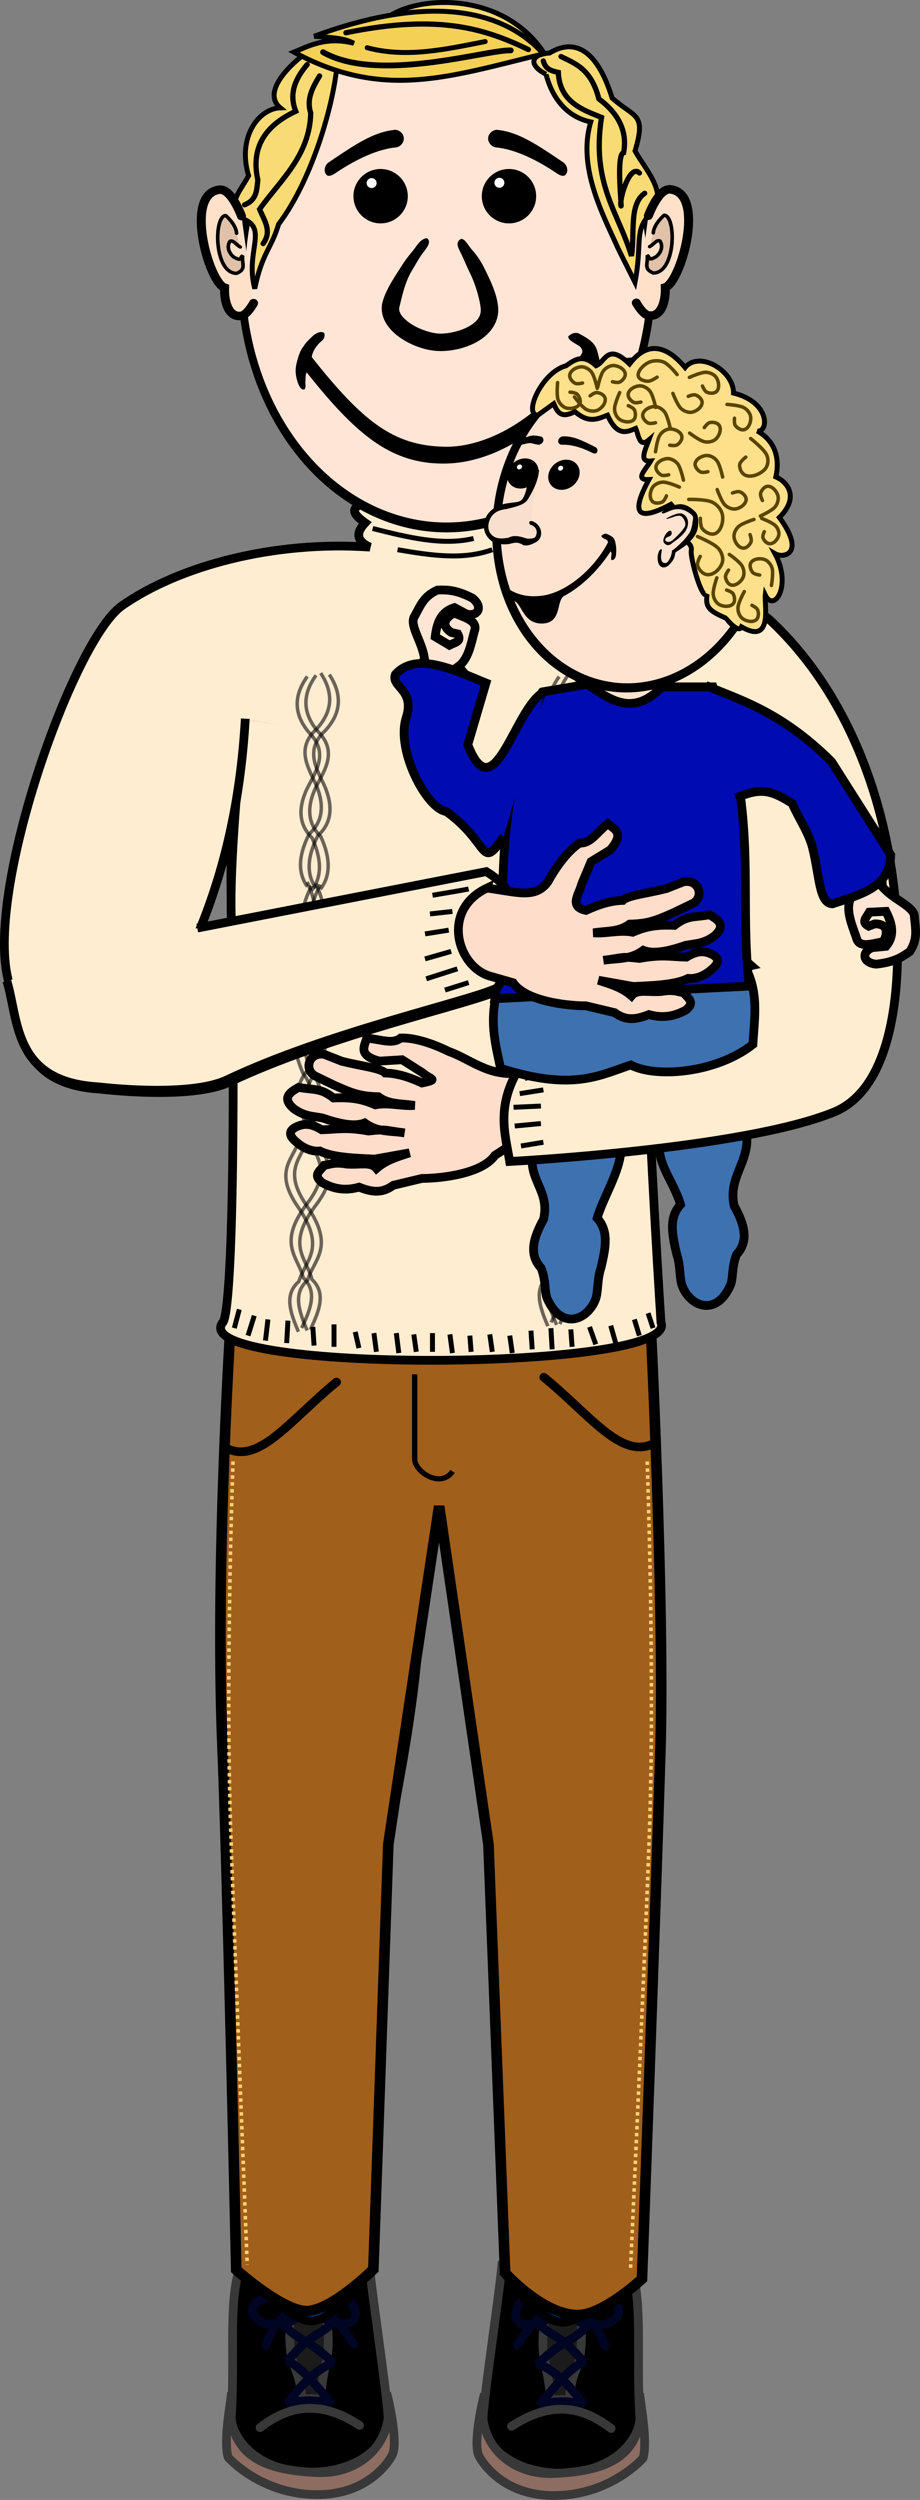 <?xml version="1.0" encoding="UTF-8" standalone="no"?>
<!-- Created with Inkscape (http://www.inkscape.org/) -->
<svg
    xmlns:inkscape="http://www.inkscape.org/namespaces/inkscape"
    xmlns:rdf="http://www.w3.org/1999/02/22-rdf-syntax-ns#"
    xmlns="http://www.w3.org/2000/svg"
    xmlns:cc="http://creativecommons.org/ns#"
    xmlns:dc="http://purl.org/dc/elements/1.1/"
    xmlns:sodipodi="http://sodipodi.sourceforge.net/DTD/sodipodi-0.dtd"
    id="svg2"
    sodipodi:docname="_svgclean2.svg"
    viewBox="0 0 186.42 506.08"
    version="1.1"
    inkscape:version="0.48.3.1 r9886"
  >
  <rect x="0" y="0" width="186.42" height="506.08" fill="#808080" stroke="none"/>
  <title
      id="title6374"
    >father with child</title
  >
  <sodipodi:namedview
      id="base"
      fit-margin-left="2"
      inkscape:zoom="0.7"
      borderopacity="1.0"
      inkscape:current-layer="layer1"
      inkscape:cx="188.50891"
      inkscape:cy="-167.12514"
      inkscape:window-maximized="0"
      showgrid="false"
      fit-margin-right="2"
      units="mm"
      inkscape:document-units="mm"
      bordercolor="#666666"
      inkscape:window-x="857"
      inkscape:window-y="159"
      fit-margin-bottom="2"
      inkscape:window-width="1024"
      inkscape:pageopacity="0.0"
      inkscape:pageshadow="2"
      pagecolor="#ffffff"
      inkscape:window-height="768"
      fit-margin-top="2"
  />
  <g
      id="layer1"
      inkscape:label="Ebene 1"
      inkscape:groupmode="layer"
      transform="translate(-96.719 -405.45)"
    >
    <g
        id="g3153"
        transform="matrix(.84 0 0 .84 12.446 343.57)"
      >
      <g
          id="g3146"
      />
    </g
    >
    <g
        id="g6211"
      >
      <path
          id="path3100-7"
          d="m198.4 499.76v16.206c21.161 1.527 33.933 7.377 48.895 14.105 20.41 9.178 46.762 90.724 14.172 99.841-29.243 7.311-42.619 2.699-63.262 8.076-4.735-4.991-2.089-10.247-0.921-16.02 26.554 1.232 30.771-21.986 57.613-17.907 0 0-22.889-24.797-28.3-52.681 4.695 47.03-3.271 76.962-0.408 114.99 3.173 42.143 4.998 81.161 0.638 120.91 0.295 30.157-8.263 54.686-6.788 78.944-3.783 7.586-11.53 13.343-18.666 0 0.624-20.782-3.899-50.989-3.394-78.944-3.99-22.039-9.052-43.007-8.484-69.606 0 0-1.885-1.054-3.683-1.026-1.797 0.028-3.683 1.082-3.683 1.082 0.567 26.599-4.494 47.567-8.484 69.606 0.505 27.955-4.018 58.162-3.394 78.944-7.136 13.343-14.883 7.586-18.666 0 1.476-24.257-7.083-48.786-6.787-78.944-4.361-39.751-2.536-78.769 0.638-120.91 2.863-38.03-5.103-67.963-0.408-114.99-5.412 27.884-5.518 44.56-19.13 49.062 27.273-11.589 47.442-10.751 68.523-16.039 6.822-1.112 17.578 12.286 4.424 14.02-31.884 4.204-48.11 32.793-77.191 24.821-37.052 2.603-17.734-83.995 2.676-93.173 14.962-6.729 27.734-12.579 48.895-14.105v-16.206c8.392-0.018 16.783-0.037 25.175-0.055z"
          sodipodi:nodetypes="ccccccccsccccczcccccscccsccccc"
          style="stroke:#000000;stroke-width:1.772;fill:#ffddcb"
          inkscape:connector-curvature="0"
      />
      <g
          id="g5174"
          style="stroke-linejoin:bevel;stroke:#383838;stroke-width:1.772"
          transform="translate(-3.851 -41.248)"
        >
        <path
            id="path3167"
            sodipodi:nodetypes="czcccc"
            style="stroke-linejoin:bevel;stroke:#383838;stroke-width:1.772;fill:#000000"
            inkscape:connector-curvature="0"
            d="m151.99 901.01s2.948 14.482 10.988 14.538c8.041 0.057 12.417-11.512 12.417-11.512-0.51 0.199 4.036 29.639 3.848 32.948-1.872 12.914-28.091 14.299-31.875-0.179 1.164-15.228-1.611-29.861 4.621-35.797z"
        />
        <path
            id="path3169"
            sodipodi:nodetypes="cczcczc"
            style="stroke-linejoin:bevel;stroke:#383838;stroke-width:1.772;fill:#8d6d62"
            inkscape:connector-curvature="0"
            d="m147.48 931.06c-0.127 1.85-1.665 9.466-0.705 13.061 0 0 6.42 7.429 17.782 7.582 11.363 0.153 15.401-7.853 15.401-7.853 1.346-2.096-0.385-10.411-1.041-12.712 2.191 8.867-4.437 16.553-14.166 16.1-9.73-0.453-18.914-2.808-17.271-16.178z"
        />
        <path
            id="path3171"
            sodipodi:nodetypes="ccccc"
            style="stroke-linejoin:bevel;stroke:#383838;stroke-width:1.772;fill:#1b1b1b"
            inkscape:connector-curvature="0"
            d="m159.39 914.65c-0.655 13.351 1.56 8.765 2.399 17.93 1.221-0.41 2.441-0.471 3.662 0.126 0.831-9.449 2.464-7.991 1.136-18.056-2.399 1.679-4.798 0.974-7.197 0z"
        />
        <path
            id="path3173"
            sodipodi:nodetypes="ccsssccccccccsscc"
            style="stroke-linejoin:bevel;stroke:#000523;stroke-linecap:round;stroke-width:1.772;fill:none"
            inkscape:connector-curvature="0"
            d="m172.3 921.3c-4.961-7.616-6.06-6.224-9.281-6.882 0 0-4.31-3.066-6.755-2.904-1.761 0.117-4.297 0.967-4.546 2.715-0.178 1.253 1.371 2.431 2.588 2.778 3.083 0.878 9.281-2.525 9.281-2.525l4.672 2.147c-3.217 3.291-3.991 1.784-9.422 7.99 3.011 1.453 5.649 4.84 8.987 8.746-3.096-0.883-6.101-0.864-9.028-0.063 1.867-2.604 5.224-6.7 9.259-8.304-5.227-4.966-5.86-3.684-9.96-7.548l4.925-2.904s7.583 4.352 9.281 1.705c1.305-2.035-1.768-5.641-4.167-5.935-2.103-0.257-4.798 4.167-4.798 4.167-4.227-1.05-7.013 2.11-8.902 7.008"
        />
        <path
            id="path3943"
            sodipodi:nodetypes="cc"
            style="stroke-linejoin:bevel;stroke:#383838;stroke-linecap:round;stroke-width:1.772;fill:none"
            inkscape:connector-curvature="0"
            d="m153.26 938.14c5.506-4.229 11.828-5.938 20.179-0.446"
        />
      </g
      >
      <g
          id="g5174-6"
          style="stroke-linejoin:bevel;stroke:#383838;stroke-width:1.772"
          transform="matrix(-1 0 0 1 373.81 -41.062)"
        >
        <path
            id="path3167-9"
            sodipodi:nodetypes="czcccc"
            style="stroke-linejoin:bevel;stroke:#383838;stroke-width:1.772;fill:#000000"
            inkscape:connector-curvature="0"
            d="m151.99 901.01s2.948 14.482 10.988 14.538c8.041 0.057 12.417-11.512 12.417-11.512-0.51 0.199 4.036 29.639 3.848 32.948-1.872 12.914-28.091 14.299-31.875-0.179 1.164-15.228-1.611-29.861 4.621-35.797z"
        />
        <path
            id="path3169-4"
            sodipodi:nodetypes="cczcczc"
            style="stroke-linejoin:bevel;stroke:#383838;stroke-width:1.772;fill:#8d6d62"
            inkscape:connector-curvature="0"
            d="m147.48 931.06c-0.127 1.85-1.665 9.466-0.705 13.061 0 0 6.42 7.429 17.782 7.582 11.363 0.153 15.401-7.853 15.401-7.853 1.346-2.096-0.385-10.411-1.041-12.712 2.191 8.867-4.437 16.553-14.166 16.1-9.73-0.453-18.914-2.808-17.271-16.178z"
        />
        <path
            id="path3171-7"
            sodipodi:nodetypes="ccccc"
            style="stroke-linejoin:bevel;stroke:#383838;stroke-width:1.772;fill:#1b1b1b"
            inkscape:connector-curvature="0"
            d="m159.39 914.65c-0.655 13.351 1.56 8.765 2.399 17.93 1.221-0.41 2.441-0.471 3.662 0.126 0.831-9.449 2.464-7.991 1.136-18.056-2.399 1.679-4.798 0.974-7.197 0z"
        />
        <path
            id="path3173-4"
            sodipodi:nodetypes="ccsssccccccccsscc"
            style="stroke-linejoin:bevel;stroke:#000523;stroke-linecap:round;stroke-width:1.772;fill:none"
            inkscape:connector-curvature="0"
            d="m172.3 921.3c-4.961-7.616-6.06-6.224-9.281-6.882 0 0-4.31-3.066-6.755-2.904-1.761 0.117-4.297 0.967-4.546 2.715-0.178 1.253 1.371 2.431 2.588 2.778 3.083 0.878 9.281-2.525 9.281-2.525l4.672 2.147c-3.217 3.291-3.991 1.784-9.422 7.99 3.011 1.453 5.649 4.84 8.987 8.746-3.096-0.883-6.101-0.864-9.028-0.063 1.867-2.604 5.224-6.7 9.259-8.304-5.227-4.966-5.86-3.684-9.96-7.548l4.925-2.904s7.583 4.352 9.281 1.705c1.305-2.035-1.768-5.641-4.167-5.935-2.103-0.257-4.798 4.167-4.798 4.167-4.227-1.05-7.013 2.11-8.902 7.008"
        />
        <path
            id="path3943-0"
            sodipodi:nodetypes="cc"
            style="stroke-linejoin:bevel;stroke:#383838;stroke-linecap:round;stroke-width:1.772;fill:none"
            inkscape:connector-curvature="0"
            d="m153.26 938.14c5.506-4.229 11.828-5.938 20.179-0.446"
        />
      </g
      >
      <g
          id="g6115"
          transform="matrix(1.023 0 0 1 -134.01 -59.599)"
        >
        <path
            id="path5152"
            sodipodi:nodetypes="cccscc"
            style="fill-rule:evenodd;stroke:#000000;stroke-width:1.752;fill:#034389"
            inkscape:connector-curvature="0"
            d="m276.49 905.1 21.213 0.505-0.505 21.718s-5.893 7.642-10.102 7.576c-4.312-0.067-10.102-8.081-10.102-8.081z"
        />
        <path
            id="path5152-8"
            sodipodi:nodetypes="cccscc"
            style="fill-rule:evenodd;stroke:#000000;stroke-width:1.752;fill:#034389"
            inkscape:connector-curvature="0"
            d="m347.71 905.37-21.213 0.505 0.505 21.718s5.893 7.642 10.102 7.576c4.312-0.067 10.102-8.081 10.102-8.081z"
        />
        <path
            id="path4146"
            sodipodi:nodetypes="cscscccccscscc"
            style="stroke:#000000;stroke-width:2.102;fill:#a05f1b"
            inkscape:connector-curvature="0"
            d="m271.37 730.53s-3.285 50.894-1.776 87.735c1.03 25.139 2.741 106.28 2.741 106.28s9.14 8.345 13.936 8.335c4.934-0.01 13.222-8.422 13.222-8.422l2.964-86.033 10.066-68.469 9.77 68.469 3.3 86.748s7.588 8.673 14.564 8.509c5.013-0.118 12.543-7.287 12.543-7.287s2.681-74.338 3.642-106.64c0.89-29.931-2.072-89.81-2.072-89.81-28.63 5.354-50.95 5.193-82.9 0.593z"
        />
        <path
            id="path5228"
            sodipodi:nodetypes="csc"
            style="stroke:#000000;stroke-width:1.051;fill:none"
            inkscape:connector-curvature="0"
            d="m307.68 743.26v17.143c0 2.635 5.227 6.035 7.5 2.5"
        />
        <path
            id="path5211"
            sodipodi:nodetypes="cc"
            style="stroke:#000000;stroke-linecap:round;stroke-width:1.752;fill:none"
            inkscape:connector-curvature="0"
            d="m292.2 744.83c-9.167 7.667-15.119 16.375-21.429 13.571"
        />
        <path
            id="path5211-2"
            sodipodi:nodetypes="cc"
            style="stroke:#000000;stroke-linecap:round;stroke-width:1.752;fill:none"
            inkscape:connector-curvature="0"
            d="m333.27 743.86c9.167 7.667 15.119 16.375 21.429 13.571"
        />
        <path
            id="path5230"
            sodipodi:nodetypes="csc"
            style="stroke:#ffd175;stroke-dasharray:0.701, 0.701;stroke-width:.701;fill:none"
            inkscape:connector-curvature="0"
            d="m271.7 760.9s-1.492 41.51-0.505 73.236c0.6 19.286 3.317 89.398 3.317 89.398"
        />
        <path
            id="path5230-7"
            sodipodi:nodetypes="csc"
            style="stroke:#ffd175;stroke-dasharray:0.701, 0.701;stroke-width:.701;fill:none"
            inkscape:connector-curvature="0"
            d="m353.73 760.9s1.492 41.51 0.505 73.236c-0.6 19.286-3.811 90.409-3.811 90.409"
        />
      </g
      >
      <path
          id="path5745"
          d="m146.07 551.29s-2.863 26.063-2.5 39.286c0.757 27.537 0.599 81.513-1.829 82.727-6.729 10.305 93.035 9.798 88.911-0.148 0 0-2.385-37.107-2.894-57.586-0.444-17.855-0.974-54.636-0.974-54.636"
          sodipodi:nodetypes="csccsc"
          style="fill-rule:evenodd;stroke:#000000;stroke-width:1.772;fill:#ffedd1"
          inkscape:connector-curvature="0"
      />
      <g
          id="g5903"
          transform="translate(130.31 14.647)"
        >
        <g
            id="g5857-5"
            style="stroke:#000000;stroke-width:.707;stroke-opacity:.581"
            transform="matrix(1 0 0 1.005 -57.478 4.747)"
          >
          <path
              id="path5815-3-9"
              d="m86.12 652.13c-1.596-3.765-2.98-7.479 0.094-10.114 1.249-4.224 5.642-6.623-0.101-14.908-5.746-8.187 0.015-10.091 0.404-14.928 1.595-3.756 4.122-7.319 0.517-12.153-2.215-5.203-3.089-10.595 1.341-16.736 1.091-3.478 2.732-6.76 0.547-11.396-3.078-3.076-1.669-6.335-0.138-9.599m-1.77 0.256c-1.531 3.264-2.94 6.523 0.138 9.599 2.184 4.636 0.543 7.918-0.547 11.396-4.43 6.141-3.556 11.533-1.341 16.736 3.606 4.834 1.079 8.397-0.517 12.153-0.388 4.838-6.15 6.741-0.404 14.928 5.743 8.285 1.35 10.683 0.101 14.908-3.074 2.634-1.69 6.348-0.094 10.114"
              sodipodi:nodetypes="cccccccccccccccc"
              style="stroke-opacity:.581;stroke:#000000;stroke-width:.707;fill:none"
              inkscape:connector-curvature="0"
          />
          <path
              id="path5815-3-6-2"
              d="m85.011 651.64c1.754-3.695 3.294-7.347 0.334-10.109-1.069-4.274-5.357-6.856 0.731-14.89 6.087-7.937 0.411-10.082 0.228-14.932-1.435-3.82-3.809-7.487-0.002-12.164 2.433-5.104 3.534-10.455-0.632-16.778-0.943-3.521-2.443-6.87-0.065-11.409 3.205-2.943 1.935-6.259 0.543-9.584m1.758 0.33c1.391 3.325 2.662 6.641-0.543 9.584-2.378 4.539-0.878 7.888 0.065 11.409 4.166 6.323 3.065 11.673 0.632 16.778-3.807 4.677-1.433 8.344 0.002 12.164 0.183 4.85 5.859 6.995-0.228 14.932-6.089 8.034-1.801 10.617-0.731 14.89 2.96 2.762 1.42 6.414-0.334 10.109"
              sodipodi:nodetypes="cccccccccccccccc"
              style="stroke-opacity:.581;stroke:#000000;stroke-width:.707;fill:none"
              inkscape:connector-curvature="0"
          />
        </g
        >
      </g
      >
      <g
          id="g5903-8"
          transform="translate(180.86 13.516)"
        >
        <g
            id="g5857-5-4"
            style="stroke:#000000;stroke-width:.707;stroke-opacity:.581"
            transform="matrix(1 0 0 1.005 -57.478 4.747)"
          >
          <path
              id="path5815-3-9-0"
              d="m86.12 652.13c-1.596-3.765-2.98-7.479 0.094-10.114 1.249-4.224 5.642-6.623-0.101-14.908-5.746-8.187 0.015-10.091 0.404-14.928 1.595-3.756 4.122-7.319 0.517-12.153-2.215-5.203-3.089-10.595 1.341-16.736 1.091-3.478 2.732-6.76 0.547-11.396-3.078-3.076-1.669-6.335-0.138-9.599m-1.77 0.256c-1.531 3.264-2.94 6.523 0.138 9.599 2.184 4.636 0.543 7.918-0.547 11.396-4.43 6.141-3.556 11.533-1.341 16.736 3.606 4.834 1.079 8.397-0.517 12.153-0.388 4.838-6.15 6.741-0.404 14.928 5.743 8.285 1.35 10.683 0.101 14.908-3.074 2.634-1.69 6.348-0.094 10.114"
              sodipodi:nodetypes="cccccccccccccccc"
              style="stroke-opacity:.581;stroke:#000000;stroke-width:.707;fill:none"
              inkscape:connector-curvature="0"
          />
          <path
              id="path5815-3-6-2-9"
              d="m85.011 651.64c1.754-3.695 3.294-7.347 0.334-10.109-1.069-4.274-5.357-6.856 0.731-14.89 6.087-7.937 0.411-10.082 0.228-14.932-1.435-3.82-3.809-7.487-0.002-12.164 2.433-5.104 3.534-10.455-0.632-16.778-0.943-3.521-2.443-6.87-0.065-11.409 3.205-2.943 1.935-6.259 0.543-9.584m1.758 0.33c1.391 3.325 2.662 6.641-0.543 9.584-2.378 4.539-0.878 7.888 0.065 11.409 4.166 6.323 3.065 11.673 0.632 16.778-3.807 4.677-1.433 8.344 0.002 12.164 0.183 4.85 5.859 6.995-0.228 14.932-6.089 8.034-1.801 10.617-0.731 14.89 2.96 2.762 1.42 6.414-0.334 10.109"
              sodipodi:nodetypes="cccccccccccccccc"
              style="stroke-opacity:.581;stroke:#000000;stroke-width:.707;fill:none"
              inkscape:connector-curvature="0"
          />
        </g
        >
      </g
      >
      <path
          id="path4335-4"
          d="m201.93 622.67c-6.154 0.805-10.097-2.931-14.253-4.353-2.351-1.18-6.475-2.845-9.76-2.737-1.71 1.375-4.101 0.226-6.9 0.04-0.34 1.461-1.986 3.461 2.619 4.639l4.555-0.277 4.182 2.651c1.523 1.377 3.435 1.3-0.141 2.058-2.35-1.073-4.766-1.949-7.45-2.02-0.93-1.01-4.923-1.389-8.839-2.399l-3.535-1.389c-3.215-0.496-4.14 3.219-1.768 4.419l3.662 1.768c3.959 1.783 5.469 2.3 9.091 2.399 2.176 1.649 4.845 1.329 7.324 1.768-2.652 0.2-5.303-0.651-7.955-0.126-2.518-1.102-4.672-1.557-8.46-1.389-2.689-2.126-4.074-1.559-7.071-2.147-1.956 1.057-3.373 2.239-1.01 4.293 2.184 1.624 3.938 1.524 5.808 1.894 3.422 1.177 6.503 1.842 8.586 1.01 2.694 1.979 5.388 1.565 8.081 2.02-4.274-0.533-3.371-0.813-7.324-0.379-4.49-0.821-6.204-0.349-9.47-0.253-1.346-0.803-2.741-1.412-4.419-0.884-2.432 0.83-2.45 2.032-0.505 3.535 0 0 2.034 1.903 4.546 1.641 2.74 1.415 8.059 1.479 11.112 1.641l7.071-1.263c-2.321 0.78-4.694 1.408-6.692 3.157-1.165-1.434-3.38-0.663-6.061-0.884-2.546-0.431-3.228 0.069-4.546 0.253-0.686 1.054-2.503 1.857-0.379 3.535 1.895 1 4.201 1.807 7.45 0.884 3.043 1.225 4.912 1.088 6.945-0.379l5.808-1.389c4.167-0 12.269-1.014 14.773-4.672l3.914-2.525c6.727-1.699 10.554-9.619 1.01-14.142z"
          sodipodi:nodetypes="ccccccccccccccccccccccccccccccccccccccc"
          style="fill-rule:evenodd;stroke:#000000;stroke-width:1.772;fill:#ffddcb"
          inkscape:connector-curvature="0"
      />
      <path
          id="path4391-0"
          d="m248 634.9c0.684 5.808-3.819 8.83-2.525 14.647 2.212 3.963 2.953 7.217 0.505 9.849-1.089 2.72-0.605 4.836-1.319 6.375-2.888 6.224-7.992 4.217-9.662 0.109-0.663-1.63-0.302-3.876-1.141-6.484-1.117-4.559-1.493-7.563 0.758-10.102-1.43-4.798-4.787-8.081-4.293-12.879"
          sodipodi:nodetypes="cccssccc"
          style="fill-rule:evenodd;stroke:#000000;stroke-width:1.772;fill:#3e71b0"
          inkscape:connector-curvature="0"
      />
      <path
          id="path4391"
          d="m204.59 638.9c-0.684 5.808 3.566 7.567 2.273 13.385-2.212 3.963-2.953 7.217-0.505 9.849 1.089 2.72 0.605 4.836 1.319 6.375 2.888 6.224 7.992 4.217 9.662 0.109 0.663-1.63 0.302-3.876 1.141-6.484 1.117-4.559 1.493-7.563-0.758-10.102 1.43-4.798 5.292-10.354 4.798-15.152"
          sodipodi:nodetypes="cccssccc"
          style="fill-rule:evenodd;stroke:#000000;stroke-width:1.772;fill:#3e71b0"
          inkscape:connector-curvature="0"
      />
      <path
          id="path5743"
          d="m227.14 565.22c7.262 14.546 14.524 29.493 21.786 35.714 0 0-6.587 1.479-9.643 2.857-12.424 5.604-21.923 12.94-37.143 17.5-4.982 8.07-3.099 13.5-2.143 19.286 0 0 47.176-2.44 65.714-10 10.277-4.191 12.654-19.617 12.857-30.714 0.451-24.672-7.447-51.381-25.314-68.402-13.22-12.595-51.899-15.357-51.899-15.357 3.303-1.956-0.56-3.453-2.008-4.098l1.721-0.357c3.568-0.79 1.144-2.125 1.429-3.214-10.595-0.476-21.577 2.527-31.786-1.429-1.41 0.931-4.034 1.433 0 4.286-2.227 2.337-1.366 3.882 0.963 4.917-19.195-1.348-38.534 3.677-50.249 11.869-9.875 6.905-28.232 58.649-22.857 76.429 2.422 8.011 1.277 20.468 18.571 21.429 0 0 18.318 2.257 26.071-1.429 20.277-9.639 48.669-15.764 54.643-18.571 0 0 11.408-15.335-2.143-23.571l-58.571 11.429c4.809-11.715 8.279-25.439 9.286-42.857"
          sodipodi:nodetypes="ccsccssscccccccsssscccc"
          style="fill-rule:evenodd;stroke:#000000;stroke-width:1.772;fill:#ffedd1"
          inkscape:connector-curvature="0"
      />
      <g
          id="g5857-3"
          style="stroke:#000000;stroke-width:.707;stroke-opacity:.581"
          transform="matrix(1 0 0 1.005 123.88 20.385)"
        >
        <path
            id="path5815-3-8"
            sodipodi:nodetypes="cccccccccc"
            style="stroke-opacity:.581;stroke:#000000;stroke-width:.707;fill:none"
            inkscape:connector-curvature="0"
            d="m88.784 562.3c2.052-2.627 2.141-6.137 0.074-10.618-2.653-2.582-2.918-5.953-0.915-10.073 1.878-3.587 4.306-7.135 0.305-11.133-2.841-3.366-3.389-7.081-0.338-11.268m-1.766 0.227c-3.056 4.216-2.508 7.931 0.333 11.297 4.001 3.999 1.572 7.547-0.305 11.133-2.002 4.12-1.738 7.49 0.915 10.073 2.067 4.481 1.978 7.992-0.074 10.618"
        />
        <path
            id="path5815-3-6-9"
            sodipodi:nodetypes="cccccccccc"
            style="stroke-opacity:.581;stroke:#000000;stroke-width:.707;fill:none"
            inkscape:connector-curvature="0"
            d="m86.148 561.78c-1.939-2.711-1.879-6.222 0.376-10.612 2.76-2.468 3.167-5.824 1.34-10.025-1.724-3.663-4.001-7.31 0.166-11.136 2.981-3.243 3.685-6.932 0.814-11.244m1.755 0.301c2.875 4.341 2.17 8.03-0.811 11.273-4.167 3.826-1.89 7.473-0.166 11.136 1.826 4.2 1.419 7.557-1.34 10.025-2.255 4.39-2.314 7.901-0.376 10.612"
        />
      </g
      >
      <g
          id="g6144"
        >
        <path
            id="path5761"
            style="stroke:#000000;stroke-width:1px;fill:none"
            inkscape:connector-curvature="0"
            d="m203.04 623.8 4.293-1.515"
        />
        <path
            id="path5763"
            style="stroke:#000000;stroke-width:1px;fill:none"
            inkscape:connector-curvature="0"
            d="m202.03 626.84 4.798-0.758"
        />
        <path
            id="path5765"
            style="stroke:#000000;stroke-width:1px;fill:none"
            inkscape:connector-curvature="0"
            d="m200.77 629.61 5.556-0.253"
        />
        <path
            id="path5767"
            sodipodi:nodetypes="cc"
            style="stroke:#000000;stroke-width:1px;fill:none"
            inkscape:connector-curvature="0"
            d="m201.02 633.4 5.303-0.505"
        />
        <path
            id="path5769"
            style="stroke:#000000;stroke-width:1px;fill:none"
            inkscape:connector-curvature="0"
            d="m202.28 637.44 4.546-0.758"
        />
      </g
      >
      <path
          id="path4389"
          d="m199.12 601.79c-4.08 8.451-2.026 14.707-0.974 19.921 14.579 4.623 19.849 1.505 26.393-0.671 4.822 2.592 17.078 1.834 24.74-4.163 0.308-5.546 1.401-11.092-2.143-16.638z"
          sodipodi:nodetypes="cccccc"
          style="fill-rule:evenodd;stroke:#000000;stroke-width:1.772;fill:#3e71b0"
          inkscape:connector-curvature="0"
      />
      <path
          id="path4736"
          d="m217.36 535.54-3.41 15.405c1.32 6.908 9.114 0.838 15.838-0.473l2.831-17.206c-5.409 3.423-12.333 3.727-15.259 2.275z"
          sodipodi:nodetypes="ccccc"
          style="stroke-linejoin:bevel;fill-rule:evenodd;stroke:#000000;stroke-width:1.772;fill:#ffe3d1"
          inkscape:connector-curvature="0"
      />
      <path
          id="path4352"
          d="m206.61 545.51 9.091-1.527c4.64 3.07 9.206 6.662 15.152 0.509h10.354c9.552 26.239 5.108 40.509 7.324 60.586l-51.518 2.546c3.351-21.033-1.653-35.773 9.596-62.113z"
          sodipodi:nodetypes="ccccccc"
          style="fill-rule:evenodd;stroke:#000000;stroke-width:1.772;fill:#000cb2"
          inkscape:connector-curvature="0"
      />
      <path
          id="path4746"
          d="m266.38 586.84 2.595 0.72c-0.88 2.324 0.43 5.282 1.259 7.676 0.505 2.293 3.196 1.223 5.44 0.84 0.586-0.854 1.592-3.628-1.695-3.602l-1.236 0.474c-1.523-0.823-0.613-1.537 0.136-2.836l3.353-0.169c1.21 2.41 1.916 4.799 0.012 7.08l-2.767 0.265c-2.192 0.833-2.054 3.068 0.793 3.347 3.74-0.418 5.287-1.488 6.813-2.564 1.706-2.69 1.108-4.58 0.896-7.329-0.439-1.971-4.254-3.196-6.454-5.754l-0.195-3.492c-2.023-1.868-9.009 2.962-8.949 5.343z"
          sodipodi:nodetypes="cccccccccccccccc"
          style="fill-rule:evenodd;stroke:#000000;stroke-width:1.772;fill:#ffe5d3"
          inkscape:connector-curvature="0"
      />
      <g
          id="g4159"
          transform="translate(1.107 2.931)"
        >
        <ellipse
            id="path2985"
            sodipodi:rx="39.14341"
            sodipodi:cy="445.51303"
            style="color:#000000;stroke:#000000;stroke-width:1.48;fill:#ffe5d6"
            d="m 222.739,445.513 c 0,20.781 -17.525,37.628 -39.143,37.628 -21.618,0 -39.143,-16.847 -39.143,-37.628 0,-20.781 17.525,-37.628 39.143,-37.628 21.618,0 39.143,16.847 39.143,37.628 z"
            sodipodi:ry="37.628181"
            rx="39.143"
            transform="matrix(1.062 0 0 1.349 -8.896 -142.46)"
            ry="37.628"
            cy="445.51"
            cx="183.6"
            sodipodi:cx="183.59523"
        />
        <circle
            id="path3755"
            sodipodi:rx="4.7982244"
            sodipodi:cy="433.8963"
            style="color:#000000;stroke:#000000;stroke-linecap:square;stroke-width:1.417;fill:#000000"
            d="m 68.185,433.896 c 0,2.65 -2.148,4.798 -4.798,4.798 -2.65,0 -4.798,-2.148 -4.798,-4.798 0,-2.65 2.148,-4.798 4.798,-4.798 2.65,0 4.798,2.148 4.798,4.798 z"
            sodipodi:ry="4.7982244"
            cx="63.387"
            transform="translate(109.35 8.334)"
            cy="433.9"
            r="4.798"
            sodipodi:cx="63.387074"
        />
        <circle
            id="path3755-0"
            sodipodi:rx="4.7982244"
            sodipodi:cy="433.8963"
            style="color:#000000;stroke:#000000;stroke-linecap:square;stroke-width:1.417;fill:#000000"
            d="m 68.185,433.896 c 0,2.65 -2.148,4.798 -4.798,4.798 -2.65,0 -4.798,-2.148 -4.798,-4.798 0,-2.65 2.148,-4.798 4.798,-4.798 2.65,0 4.798,2.148 4.798,4.798 z"
            sodipodi:ry="4.7982244"
            cx="63.387"
            transform="translate(135.36 8.334)"
            cy="433.9"
            r="4.798"
            sodipodi:cx="63.387074"
        />
        <path
            id="path3775"
            style="block-progression:tb;text-indent:0;color:#000000;text-transform:none;fill:#000000"
            d="m210.81 470.54c-0.285 0.596 0.848 1.271 1.977 1.895 0.701 0.387 1.054 1.252 0.649 1.746-5.927 10.921-17.649 18.985-27.781 18.773-10.312-0.216-16.49-5.047-26.859-18.127 0.043-1.024 1.001-2.503 1.964-3.249 0.624-0.406 0.938-1.698 0.203-1.818-0.683-0.112-1.158 0.189-1.782 0.595-0.84 0.806-1.556 1.415-2.059 2.269-0.648 0.718-1.029 1.997-1.264 2.839-0.502 1.797-0.392 2.647-0.078 3.931 0.178 0.728 0.725 2.185 1.443 1.968 0.302-0.091 0.353-0.664 0.251-1.406 0.099-0.647-0.044-1.48 0.28-2.061 10.272 12.97 17.302 18.539 27.9 18.47 10.722-0.07 21.815-7.676 29.288-18.68 0.446 0.645 0.402 1.188 0.336 2.114-0.053 0.747-0.239 1.622 0.505 1.705 0.744 0.083 1.369-0.91 1.442-1.655 0.224-2.066 0.061-3.773-0.396-5.582-0.457-1.809-0.867-2.622-3.833-4.186-0.806-0.425-1.631 0.002-2.184 0.458z"
            sodipodi:nodetypes="cscsccsccsssccscsscsscc"
            inkscape:connector-curvature="0"
            transform="translate(0 0)"
        />
        <path
            id="path3797"
            sodipodi:nodetypes="cccsccscc"
            style="block-progression:tb;text-indent:0;color:#000000;text-transform:none;fill:#000000"
            inkscape:connector-curvature="0"
            d="m175.53 428.8c-0.042 0.009-0.084 0.019-0.125 0.031-4.295 0.458-8.258 3.237-13.212 6.57-0.769 0.524-1.082 1.769-0.469 2.469 0.397 0.453 1.068 0.235 1.837-0.289 4.662-3.136 8.779-4.852 12.219-5.219 0.933-0.065 1.722-0.974 1.657-1.906-0.066-0.933-0.974-1.722-1.907-1.656z"
        />
        <path
            id="path3797-8"
            sodipodi:nodetypes="cccsccscc"
            style="block-progression:tb;text-indent:0;color:#000000;text-transform:none;fill:#000000"
            inkscape:connector-curvature="0"
            d="m196.43 428.8c0.042 0.009 0.084 0.019 0.125 0.031 4.295 0.458 8.258 3.237 13.212 6.57 0.769 0.524 1.082 1.769 0.469 2.469-0.397 0.453-1.068 0.235-1.837-0.289-4.662-3.136-8.779-4.852-12.219-5.219-0.933-0.065-1.722-0.974-1.657-1.906 0.066-0.933 0.974-1.722 1.907-1.656z"
        />
        <path
            id="path3826"
            sodipodi:nodetypes="cscscsssscsscssssssscsc"
            style="block-progression:tb;text-indent:0;color:#000000;text-transform:none;fill:#000000"
            inkscape:connector-curvature="0"
            d="m177.27 455.92c-1.545 2.436-3.457 5.132-4.147 7.763-0.4 1.524-0.017 3.068 0.719 4.281 0.736 1.214 1.772 2.193 2.969 3 2.393 1.613 5.341 2.598 7.938 2.625 2.394 0.025 5.159-0.55 7.531-1.875 2.372-1.325 4.454-3.697 4.281-6.812-0.154-2.793-1.704-5.895-3.062-8.594-0.679-1.349-1.715-2.628-2.33-3.33-0.822-0.938-1.309-2.095-2.125-2.107-1.142 0.667-0.768 1.479 0.04 3.076 0.452 0.894 1.053 2.436 1.705 3.732 1.305 2.593 2.165 6.03 2.241 7.411 0.084 1.521-0.788 2.592-2.469 3.531-1.681 0.939-4.043 1.456-5.781 1.438-1.616-0.017-4.188-0.831-5.969-2.031-0.89-0.6-1.603-1.272-1.969-1.875-0.365-0.603-0.416-1.05-0.281-1.562 0.453-1.726 1.041-4.877 2.505-7.272 0.732-1.198 1.538-2.695 2.13-3.451 0.902-1.153 1.982-2.492 0.875-3.134-1.321 0.159-2.095 1.69-2.746 2.482-0.928 1.131-1.487 1.823-2.054 2.705z"
        />
        <ellipse
            id="path3830"
            sodipodi:rx="0.31567267"
            sodipodi:cy="439.29428"
            style="color:#000000;fill:#ffffff"
            d="m 171.031,439.294 c 0,0.227 -0.141,0.41 -0.316,0.41 -0.174,0 -0.316,-0.184 -0.316,-0.41 0,-0.227 0.141,-0.41 0.316,-0.41 0.174,0 0.316,0.184 0.316,0.41 z"
            sodipodi:ry="0.41037446"
            rx=".316"
            transform="matrix(3.2 0 0 2.462 -375.39 -641.95)"
            ry=".41"
            cy="439.29"
            cx="170.72"
            sodipodi:cx="170.71577"
        />
        <ellipse
            id="path3830-8"
            sodipodi:rx="0.31567267"
            sodipodi:cy="439.29428"
            style="color:#000000;fill:#ffffff"
            d="m 171.031,439.294 c 0,0.227 -0.141,0.41 -0.316,0.41 -0.174,0 -0.316,-0.184 -0.316,-0.41 0,-0.227 0.141,-0.41 0.316,-0.41 0.174,0 0.316,0.184 0.316,0.41 z"
            sodipodi:ry="0.41037446"
            rx=".316"
            transform="matrix(3.2 0 0 2.462 -349.5 -642.01)"
            ry=".41"
            cy="439.29"
            cx="170.72"
            sodipodi:cx="170.71577"
        />
        <path
            id="path4161"
            sodipodi:nodetypes="ccccccccc"
            style="fill-rule:evenodd;stroke:#000000;stroke-width:1px;fill:#f8db75"
            inkscape:connector-curvature="0"
            d="m206.25 417.54c0.963 3.779 3.486 8.502 9.064 9.667-2.757 9.183 2.545 18.898 5.579 25.69l3.393 6.786c1.422-7.593-0.033-10.125 2.5-13.214 4.998-4.107-0.212-9.286-2.5-13.393 2.336-7.786-0.058-6.62-4.643-10.714-2.917-9.445-7.383-12.315-12.679-9.107-3.636 0.181-4.497 2.365-0.714 4.286z"
        />
        <path
            id="path4161-1"
            sodipodi:nodetypes="ccccccccc"
            style="fill-rule:evenodd;stroke:#000000;stroke-width:1px;fill:#f8db75"
            inkscape:connector-curvature="0"
            d="m164.02 413.99c-0.267 7.781-4.714 24.342-11.964 33.929-1.383 4.794-3.38 5.859-4.821 13.036-1.999-7.448 2.76-12.11-2.321-14.107-3.212-3.393-1.217-4.643 1.071-8.75-2.336-7.786 2.023-13.584 6.429-13.75-6.547-5.338 14.347-19.28 19.643-16.071 3.366-6.355 24.093-9.17 33.571 4.643-3.913 2.561-32.211 5.888-41.607 1.071z"
        />
        <path
            id="path4178"
            sodipodi:nodetypes="ccccc"
            style="fill-rule:evenodd;stroke:#000000;stroke-width:1px;fill:#f4d155"
            inkscape:connector-curvature="0"
            d="m205.71 413.43c-19.347 4.692-32.41 9.382-50.536-0.357 2.76-1.112 6.38-3.248 12.143-1.786-2.17-1.163-4.948-1.183-8.036-1.429 21.404-7.901 37.366-6.465 46.429 3.571z"
        />
        <g
            id="g4186"
            transform="matrix(1.371 0 0 1.299 -103.51 -138.88)"
          >
          <path
              id="path4182"
              d="m241.07 450.4s1.484-4.278 3.214-4.107c5.353 0.529 1.578 14.479-0.714 15.268 0.069 2.462-0.719 4.722-2.5 4.375-0.869-0.169-1.786-1.964-1.786-1.964"
              sodipodi:nodetypes="cscsc"
              style="fill-rule:evenodd;stroke:#000000;stroke-linecap:round;stroke-width:1.327;fill:#ffe1c9"
              inkscape:connector-curvature="0"
          />
          <path
              id="path4184"
              d="m241.79 453.08c0.093-1.413 1.607-2.768 1.607-2.768 1.806 0.066 1.763 9.024-1.607 9.018-1.494-0.652-0.752-1.44-0.893-2.768 0.521 0.451 0.089 0.884 1.25 0.268 0.505-0.352 1.273-1.456 0.625-2.5-0.5-0.226-0.789 0.432-1.518 0.893"
              sodipodi:nodetypes="csccccc"
              style="stroke-linejoin:bevel;fill-rule:evenodd;stroke:#000000;stroke-linecap:round;stroke-width:.531;fill:#e0c2aa"
              inkscape:connector-curvature="0"
          />
        </g
        >
        <g
            id="g4186-3"
            transform="matrix(-1.371 0 0 1.299 475.05 -138.81)"
          >
          <path
              id="path4182-5"
              d="m241.07 450.4s1.484-4.278 3.214-4.107c5.353 0.529 1.578 14.479-0.714 15.268 0.069 2.462-0.719 4.722-2.5 4.375-0.869-0.169-1.786-1.964-1.786-1.964"
              sodipodi:nodetypes="cscsc"
              style="fill-rule:evenodd;stroke:#000000;stroke-linecap:round;stroke-width:1.327;fill:#ffe1c9"
              inkscape:connector-curvature="0"
          />
          <path
              id="path4184-8"
              d="m241.79 453.08c0.093-1.413 1.607-2.768 1.607-2.768 1.806 0.066 1.763 9.024-1.607 9.018-1.494-0.652-0.752-1.44-0.893-2.768 0.521 0.451 0.089 0.884 1.25 0.268 0.505-0.352 1.273-1.456 0.625-2.5-0.5-0.226-0.789 0.432-1.518 0.893"
              sodipodi:nodetypes="csccccc"
              style="stroke-linejoin:bevel;fill-rule:evenodd;stroke:#000000;stroke-linecap:round;stroke-width:.531;fill:#e0c2aa"
              inkscape:connector-curvature="0"
          />
        </g
        >
        <path
            id="path4222"
            sodipodi:nodetypes="cc"
            style="stroke:#000000;stroke-linecap:round;stroke-width:1.063;fill:none"
            inkscape:connector-curvature="0"
            d="m165.71 409.15c19.201-3.954 28.534-0.614 36.964 3.393"
        />
        <path
            id="path4224"
            sodipodi:nodetypes="cc"
            style="stroke:#000000;stroke-linecap:round;stroke-width:1.169;fill:none"
            inkscape:connector-curvature="0"
            d="m161.07 413.08c11.161 6.373 33.304-0.579 38.036-0.357"
        />
        <path
            id="path4226"
            sodipodi:nodetypes="cc"
            style="stroke:#000000;stroke-linecap:round;stroke-width:.999;fill:none"
            inkscape:connector-curvature="0"
            d="m170 412.18c7.976 2.13 15.952 0.311 23.929-1.25"
        />
        <path
            id="path4228"
            sodipodi:nodetypes="ccccc"
            style="stroke:#000000;stroke-linecap:round;stroke-width:1.063;fill:none"
            inkscape:connector-curvature="0"
            d="m205.71 414.86c0.405 1.683 1.696 2.039 3.036 2.321 0.24 6.095 5.182 7.658 8.75 9.107-2.095 13.464 3.458 19.28 6.071 28.036 0.72-4.371-0.574-10.419 2.679-12.679"
        />
        <path
            id="path4230"
            sodipodi:nodetypes="cccsc"
            style="stroke:#000000;stroke-linecap:round;stroke-width:1.063;fill:none"
            inkscape:connector-curvature="0"
            d="m209.29 413.97c2.974 1.476 6.084 2.497 7.679 8.571 3.937 2.95 5.823 6.515 5 10.893-1.608 0.322-0.258 11.777-0.536 10.714-0.356-1.361 1.804-8.553 3.75-6.607"
        />
        <path
            id="path4232"
            sodipodi:nodetypes="cccc"
            style="stroke:#000000;stroke-linecap:round;stroke-width:1.063;fill:none"
            inkscape:connector-curvature="0"
            d="m157.86 415.58c-2.319 2.768-3.784 5.75-2.321 9.464-6.131 2.857-9.161 7.265-7.679 13.929-0.242 1.927-0.15 3.988-2.679 5"
        />
        <path
            id="path4234"
            sodipodi:nodetypes="cccc"
            style="stroke:#000000;stroke-linecap:round;stroke-width:1.063;fill:none"
            inkscape:connector-curvature="0"
            d="m160.36 417.9c-1.413 2.336-2.708 4.697-1.786 7.5-0.192 8.602-6.126 13.555-10.357 19.464 0.826 2.134 2.627 4.374 0.714 6.964"
        />
      </g
      >
      <path
          id="path5743-0"
          d="m98.114 604.04c2.422 8.011 1.277 20.468 18.571 21.429 0 0 18.318 2.257 26.071-1.429 20.277-9.639 48.669-15.764 54.643-18.571 0 0 11.408-15.335-2.143-23.571l-58.571 11.429"
          sodipodi:nodetypes="cssccc"
          style="fill-rule:evenodd;stroke:#000000;stroke-width:1.772;fill:#ffedd1"
          inkscape:connector-curvature="0"
      />
      <path
          id="path4335"
          d="m195.4 585.23c6.154 0.805 9.757 2.256 12.353-1.288 1.253-2.312 3.683-6.038 6.44-7.829 2.189 0.15 3.493-2.161 5.682-3.914 1.115 1.004 3.609 1.703 0.505 5.303l-3.894 2.378-1.914 4.566c-0.461 2-2.692 4.545 0.884 5.303 2.35-1.073 4.766-1.949 7.45-2.02 0.93-1.01 4.923-1.389 8.839-2.399l3.535-1.389c3.215-0.496 4.14 3.219 1.768 4.419l-3.662 1.768c-3.959 1.783-5.469 2.3-9.091 2.399-2.176 1.649-4.845 1.329-7.324 1.768 2.652 0.2 5.303-0.651 7.955-0.126 2.518-1.102 4.672-1.557 8.46-1.389 2.689-2.126 4.074-1.559 7.071-2.147 1.956 1.057 3.373 2.239 1.01 4.293-2.184 1.624-3.938 1.524-5.808 1.894-3.422 1.177-6.503 1.842-8.586 1.01-2.694 1.979-5.388 1.565-8.081 2.02 4.274-0.533 3.371-0.813 7.324-0.379 4.49-0.821 6.204-0.349 9.47-0.253 1.346-0.803 2.741-1.412 4.419-0.884 2.432 0.83 2.45 2.032 0.505 3.535 0 0-2.034 1.903-4.546 1.641-2.74 1.415-8.059 1.479-11.112 1.641l-7.071-1.263c2.321 0.78 4.694 1.408 6.692 3.157 1.165-1.434 3.38-0.663 6.061-0.884 2.546-0.431 3.228 0.069 4.546 0.253 0.686 1.054 2.503 1.857 0.379 3.535-1.895 1-4.201 1.807-7.45 0.884-3.043 1.225-4.912 1.088-6.945-0.379l-5.808-1.389c-4.167-0-12.269-1.014-14.773-4.672l-4.45-1.275c-6.727-1.699-10.375-13.369-0.832-17.892z"
          sodipodi:nodetypes="ccccccccccccccccccccccccccccccccccccccc"
          style="fill-rule:evenodd;stroke:#000000;stroke-width:1.772;fill:#ffddcb"
          inkscape:connector-curvature="0"
      />
      <path
          id="path4742"
          d="m239.72 544.19c6.072 2.728 14.911 4.886 25.515 15.463l11.979 18.875c-0.204 6.495-5.689 7.882-11.829 9.895-2.718-0.149-2.573-5.52-4.011-11.327-0.768-3.103-2.901-6.097-4.132-9.005-4.658-2.97-6.65-3.058-11.435-1.103"
          sodipodi:nodetypes="ccccscc"
          style="fill-rule:evenodd;stroke:#000000;stroke-width:1.772;fill:#000cb2"
          inkscape:connector-curvature="0"
      />
      <path
          id="path4746-7"
          d="m191.37 542.4-1.758-2.041c2.022-1.443 2.577-4.63 3.217-7.082 0.854-2.187-1.978-2.792-4.056-3.721-0.962 0.385-3.339 2.132-0.592 3.937l1.291 0.292c0.809 1.531-0.345 1.618-1.688 2.283l-2.882-1.722c0.333-2.676 1.073-5.055 3.924-5.893l2.448 1.317c2.286 0.525 3.412-1.41 1.2-3.223-3.342-1.731-5.222-1.7-7.089-1.653-2.913 1.288-3.465 3.193-4.816 5.596-0.731 1.883 1.761 5.021 2.169 8.37l-1.778 3.012c0.644 2.677 9.136 2.542 10.409 0.529z"
          sodipodi:nodetypes="cccccccccccccccc"
          style="fill-rule:evenodd;stroke:#000000;stroke-width:1.772;fill:#ffe5d3"
          inkscape:connector-curvature="0"
      />
      <path
          id="path4742-4"
          d="m207.15 545.43c-6.072 2.728-10.209 24.724-15.642 10.767l3.681-12.486c-6.031-2.42-14.048-6.539-18.355-1.722-0.954 2.549 4.038 3.031 2.2 8.724-2.138 6.62 4.162 18.494 8.105 19.015 8.933 6.408 6.866 12.234 11.651 5.065"
          sodipodi:nodetypes="ccccscc"
          style="fill-rule:evenodd;stroke:#000000;stroke-width:1.772;fill:#000cb2"
          inkscape:connector-curvature="0"
      />
      <g
          id="g5435"
          transform="translate(5.001 6.59)"
        >
        <g
            id="g5197"
          >
          <ellipse
              id="path2985-6"
              sodipodi:rx="28.479715"
              sodipodi:cy="555.56879"
              style="color:#000000;stroke:#000000;stroke-width:1.78;fill:#ffe3d1"
              d="m 123.84,555.569 c 0,17.791 -12.751,32.214 -28.48,32.214 -15.729,0 -28.48,-14.423 -28.48,-32.214 0,-17.791 12.751,-32.214 28.48,-32.214 15.729,0 28.48,14.423 28.48,32.214 z"
              sodipodi:ry="32.213932"
              rx="28.48"
              transform="matrix(.931 -.366 .236 .972 0 0)"
              ry="32.214"
              cy="555.57"
              cx="95.36"
              sodipodi:cx="95.359871"
          />
          <g
              id="g4762"
              transform="matrix(.504 .012 -.09 .491 150.4 275.5)"
            >
            <circle
                id="path3755-3"
                sodipodi:rx="4.7982244"
                sodipodi:cy="433.8963"
                style="color:#000000;stroke:#000000;stroke-linecap:square;stroke-width:2.841;fill:#000000"
                d="m 68.185,433.896 c 0,2.65 -2.148,4.798 -4.798,4.798 -2.65,0 -4.798,-2.148 -4.798,-4.798 0,-2.65 2.148,-4.798 4.798,-4.798 2.65,0 4.798,2.148 4.798,4.798 z"
                sodipodi:ry="4.7982244"
                cx="63.387"
                transform="translate(109.35 8.334)"
                cy="433.9"
                r="4.798"
                sodipodi:cx="63.387074"
            />
            <ellipse
                id="path3830-4"
                sodipodi:rx="0.31567267"
                sodipodi:cy="439.29428"
                style="color:#000000;fill:#ffffff"
                d="m 171.031,439.294 c 0,0.227 -0.141,0.41 -0.316,0.41 -0.174,0 -0.316,-0.184 -0.316,-0.41 0,-0.227 0.141,-0.41 0.316,-0.41 0.174,0 0.316,0.184 0.316,0.41 z"
                sodipodi:ry="0.41037446"
                rx=".316"
                transform="matrix(3.2 0 0 2.462 -375.39 -641.95)"
                ry=".41"
                cy="439.29"
                cx="170.72"
                sodipodi:cx="170.71577"
            />
          </g
          >
          <g
              id="g4479"
              transform="translate(-67.68 44.447)"
            >
            <path
                id="path4477"
                sodipodi:nodetypes="ccccccccc"
                style="fill-rule:evenodd;fill:#f9e0ce"
                inkscape:connector-curvature="0"
                d="m267.05 449.51-1.25 6.161c-2.65 1.249-6.119 1.553-6.429 2.143-1.125 1.754-2.737 3.4 0.268 6.071 0.858 0.457 2.837 0.434 5.357 0.179 1.042 0.622 2.083 0.358 3.125-0.446l0.357-1.875-1.429-1.607c0.165-3.501 1.532-6.7 0-10.625z"
            />
            <path
                id="path4503"
                sodipodi:nodetypes="ccccssccsscccsscsscccscc"
                style="block-progression:tb;fill-rule:evenodd;text-indent:0;color:#000000;text-transform:none;fill:#000000"
                inkscape:connector-curvature="0"
                d="m266.45 450.8c-0.171 2.223-0.601 3.716-1.134 4.557-0.533 0.841-1.612 0.679-2.916 0.925l0.065-0.011c-2.021 0.23-3.713 1.214-4.52 2.68-0.807 1.466-0.725 3.461 0.834 4.807 0.973 0.841 2.484 0.933 3.691 0.8 0.995-0.191 1.685-0.618 2.961 0.213 0.929 0.232 1.857-0.201 2.655-0.663 0.687-0.398 0.987-1.166 0.969-1.79-0.019-0.625-0.248-1.19-0.638-1.629-0.389-0.44-1.371-1.097-1.767-0.636 0.006 0.271-0.054 0.562 0.476 0.67 1.276 0.571 1.183 1.758 0.672 2.486-0.097 0.139-1.176 0.38-1.863 0.17-0.63-0.193-2.243-0.828-3.482-0.117-0.937 0.18-2.257 0.333-3.169-0.343-1.442-1.069-0.955-3.049-0.239-4.017 0.561-0.758 1.451-1.273 3.023-1.451 1.508-0.389 3.478-0.73 4.236-1.879 0.813-1.283 2.14-3.593 2.32-5.926 0 0-0.843-1.032-1.445-0.965-0.748 0.084-0.728 2.119-0.728 2.119z"
            />
          </g
          >
          <path
              id="path3775-6"
              d="m213.62 507.29c-0.145 0.302 0.381 0.558 0.907 0.79 0.326 0.144 0.48 0.537 0.279 0.797-3.002 5.572-8.708 10.117-13.519 10.609-2.582 0.264-4.596-0.152-6.612-1.434l1.246 2.462c1.622 0.669 1.829 4.742 5.796 4.569 3.906-0.171 2.708-4.727 4.292-5.567 3.511-1.863 6.877-5.121 9.453-9.051 0.201 0.283 0.171 0.545 0.124 0.991-0.038 0.36-0.141 0.79 0.211 0.786 0.352-0.004 0.666-0.515 0.713-0.876 0.142-1.001 0.093-1.809-0.093-2.647-0.186-0.838-0.367-1.203-1.75-1.777-0.376-0.156-0.775 0.097-1.046 0.347z"
              sodipodi:nodetypes="cscsccsccsscsscc"
              style="block-progression:tb;text-indent:0;color:#000000;text-transform:none;fill:#000000"
              inkscape:connector-curvature="0"
          />
          <g
              id="g4762-8"
              transform="matrix(.504 .012 -.09 .491 158.73 275.76)"
            >
            <circle
                id="path3755-3-4"
                sodipodi:rx="4.7982244"
                sodipodi:cy="433.8963"
                style="color:#000000;stroke:#000000;stroke-linecap:square;stroke-width:2.841;fill:#000000"
                d="m 68.185,433.896 c 0,2.65 -2.148,4.798 -4.798,4.798 -2.65,0 -4.798,-2.148 -4.798,-4.798 0,-2.65 2.148,-4.798 4.798,-4.798 2.65,0 4.798,2.148 4.798,4.798 z"
                sodipodi:ry="4.7982244"
                cx="63.387"
                transform="translate(109.35 8.334)"
                cy="433.9"
                r="4.798"
                sodipodi:cx="63.387074"
            />
            <ellipse
                id="path3830-4-7"
                sodipodi:rx="0.31567267"
                sodipodi:cy="439.29428"
                style="color:#000000;fill:#ffffff"
                d="m 171.031,439.294 c 0,0.227 -0.141,0.41 -0.316,0.41 -0.174,0 -0.316,-0.184 -0.316,-0.41 0,-0.227 0.141,-0.41 0.316,-0.41 0.174,0 0.316,0.184 0.316,0.41 z"
                sodipodi:ry="0.41037446"
                rx=".316"
                transform="matrix(3.2 0 0 2.462 -375.39 -641.95)"
                ry=".41"
                cy="439.29"
                cx="170.72"
                sodipodi:cx="170.71577"
            />
          </g
          >
          <path
              id="path3797-9"
              d="m201.27 487.2c-0.021-0.001-0.042-0.002-0.063-0.002-2.036-0.368-1.645-0.161-4.586 0.702-0.458 0.137-0.863 0.666-0.733 1.07 0.084 0.261 0.433 0.251 0.891 0.115 2.768-0.812 2.221-0.51 3.852-0.215 0.435 0.096 0.983-0.215 1.151-0.652 0.168-0.437-0.076-0.921-0.511-1.016z"
              sodipodi:nodetypes="cccsccscc"
              style="block-progression:tb;text-indent:0;color:#000000;text-transform:none;fill:#000000"
              inkscape:connector-curvature="0"
          />
          <path
              id="path3797-9-9"
              d="m205.77 487.19c0.021 0.002 0.042 0.003 0.062 0.006 2.139-0.081 4.104 0.96 6.562 2.193 0.381 0.194 0.533 0.762 0.225 1.135-0.2 0.242-0.533 0.185-0.915-0.009-2.312-1.161-4.359-1.688-6.072-1.623-0.465 0.034-0.855-0.341-0.819-0.787 0.036-0.446 0.492-0.882 0.956-0.916z"
              sodipodi:nodetypes="cccsccscc"
              style="block-progression:tb;text-indent:0;color:#000000;text-transform:none;fill:#000000"
              inkscape:connector-curvature="0"
          />
        </g
        >
        <g
            id="g5400"
          >
          <path
              id="path5176"
              d="m203.93 480.58c0.673 1.57 1.346 3.138 4.286 1.607 2.844 2.483 4.684 1.454 6.607 0.714 1.905 4.286 3.809 3.511 5.714 2.679 0.608 1.438 0.737 3.994 2.679 2.321-0.753 2.052-2.078 4.511 0.357 4.286-0.92 1.606-3.415 3.912-0.357 3.75-3.869 7.083-2.262 8.691 4.821 4.821-1.783 2.469-2.413 4.361 0.536 4.464-2.072 2.664 3.734 2.405 3.214 5.179-0.235 1.253 2.177 10.202 3.214 8.75-0.4 2.602 0.377 3.371 3.75 4.821 0.019 0.008 2.616 3.281 3.214 1.786 6.437 3.744 4.601-4.52 4.821-6.429 1.784 3.659 5.468-1.935 1.964-8.393 1.719 1.021 6.342 0.08 0.893-7.321 4.187-4.206 1.547-7.232-0.714-8.214 0.499-2.156 0.86-6.704-3.75-9.286 2.287 0.301 2.665-5.834-4.821-7.679 0.022-4.583-6.946-8.641-9.821-5.179-3.86-4.609-7.74-5.348-11.25-0.714-4.493-4.343-4.87-0.454-6.786 0.357-2.647-2.491-4.353-1.223-6.071 0-4.984 1.304-8.756 10.038-5.714 10z"
              sodipodi:nodetypes="cccccccccscsccccccccccccc"
              style="fill-rule:evenodd;stroke:#000000;stroke-width:1px;fill:#ffe08a"
              inkscape:connector-curvature="0"
          />
          <g
              id="g5214"
              transform="translate(-73.75 13.482)"
            >
            <path
                id="path5212"
                sodipodi:nodetypes="cccccccc"
                style="fill-rule:evenodd;fill:#ffe3d1"
                inkscape:connector-curvature="0"
                d="m299.82 489.15c3.213-2.056 4.016-1.165 5.179-0.714 1.395 0.82 2.221 1.925 1.25 3.929-1.087 1.543-1.796 3.194-4.464 4.286 0.311 1.048 0.311 1.754-1.25 3.036l-1.429-0.357-0.268-2.411c-0.503-5.481 0.388-6.109 0.982-7.768z"
            />
            <g
                id="g5193"
                transform="translate(78.214 -5)"
              >
              <path
                  id="path4567"
                  d="m221.34 494.16c0.056 0.429 0.983-0.094 1.438-0.277 0.674-0.27 1.308-0.538 2.372-0.4 0.886 0.115 1.819 0.705 2.304 1.183 0.485 0.478 0.119 1.006 0.09 1.737-0.008 0.224-0.268 1.383-0.624 1.906-0.356 0.523-1.003 1.344-1.533 1.844-0.74 0.699-1.315 1.29-1.967 1.677-0.015 0.375-0.147 1.108-0.465 1.669-0.211 0.372-0.507 0.948-1.031 0.861-0.729-0.122-0.715-0.869-0.725-1.317-0.011-0.481 0.086-0.578 0.093-0.864 0.006-0.21 0.153-0.641-0.036-0.62-0.493 0.054-0.648 0.917-0.728 1.342-0.078 0.416-0.031 1.676 0.564 2.121 0.419 0.314 0.88 0.29 1.365 0.008 0.405-0.235 0.883-0.84 1.127-1.188 0.419-0.597 0.472-1.478 0.553-1.635 0.146-0.117 0.897-0.547 2.102-1.45 0.644-0.483 1.254-1.169 1.718-1.85 0.464-0.681 0.731-1.463 0.762-2.25 0.047-1.187 0.055-2.046-0.634-2.727-0.69-0.68-1.339-1.149-2.285-1.396-0.962-0.251-1.967 0.114-2.79 0.432 0 0-1.628 0.907-1.669 1.195z"
                  sodipodi:nodetypes="csssssscssssssssscsssssccc"
                  style="block-progression:tb;fill-rule:evenodd;text-indent:0;color:#000000;text-transform:none;fill:#000000"
                  inkscape:connector-curvature="0"
              />
              <path
                  id="path4571"
                  d="m222.24 495.35c0.107 0.354 2.112-0.797 2.887-0.531 0.581 0.199 1.249 1.424 0.905 2.128-0.491 1.004-2.293 2.643-2.657 2.909-0.506 0.37-1.161 0.201-1.247-0.011-0.331-0.819 0.83-0.679 1.157-1.207 0.122-0.198 0.079-0.74-0.124-0.814-0.624-0.23-1.923 1.758-1.353 2.457 0.538 0.659 1.147 0.489 1.528 0.146 0.42-0.377 2.543-1.614 3.132-3.15 0.561-1.463-0.088-2.582-1.014-2.923-0.956-0.353-3.215 0.998-3.215 0.998z"
                  sodipodi:nodetypes="csssssssssscc"
                  style="block-progression:tb;fill-rule:evenodd;text-indent:0;color:#000000;text-transform:none;fill:#000000"
                  inkscape:connector-curvature="0"
              />
            </g
            >
          </g
          >
          <path
              id="path5272"
              sodipodi:nodetypes="cssssc"
              style="stroke:#5a4500;stroke-linecap:round;stroke-width:.709;fill:none"
              inkscape:connector-curvature="0"
              d="m209.75 476.4s-1.071 0.284-1.515 0.042c-0.596-0.324-1.197-1.074-1.059-1.739 0.184-0.892 1.322-1.507 2.23-1.578 0.807-0.064 1.686 0.433 2.178 1.076 0.622 0.814 1.151 3.28 1.151 3.28"
          />
          <path
              id="path5272-8"
              sodipodi:nodetypes="cssssc"
              style="stroke:#5a4500;stroke-linecap:round;stroke-width:.709;fill:none"
              inkscape:connector-curvature="0"
              d="m215.82 476.14s1.071 0.284 1.515 0.042c0.596-0.324 1.197-1.074 1.059-1.739-0.184-0.892-1.322-1.507-2.23-1.578-0.807-0.064-1.686 0.433-2.178 1.076-0.622 0.814-1.151 3.28-1.151 3.28"
          />
          <path
              id="path5272-9"
              sodipodi:nodetypes="cssssc"
              style="stroke:#5a4500;stroke-linecap:round;stroke-width:.709;fill:none"
              inkscape:connector-curvature="0"
              d="m211.29 478.99s0.862-0.696 1.366-0.657c0.677 0.053 1.531 0.493 1.676 1.155 0.195 0.889-0.592 1.915-1.392 2.35-0.711 0.387-1.716 0.293-2.427-0.094-0.9-0.489-2.388-2.525-2.388-2.525"
          />
          <path
              id="path5272-5"
              sodipodi:nodetypes="cssssc"
              style="stroke:#5a4500;stroke-linecap:round;stroke-width:.709;fill:none"
              inkscape:connector-curvature="0"
              d="m207.22 478.25s1.106 0.055 1.456 0.419c0.47 0.49 0.814 1.387 0.482 1.978-0.446 0.794-1.717 1.035-2.603 0.827-0.788-0.184-1.475-0.924-1.748-1.686-0.346-0.964-0.101-3.474-0.101-3.474"
          />
          <path
              id="path5272-1"
              sodipodi:nodetypes="cssssc"
              style="stroke:#5a4500;stroke-linecap:round;stroke-width:.709;fill:none"
              inkscape:connector-curvature="0"
              d="m224.86 475.21s-1.183 0.828-1.821 0.828c-0.857-0-1.893-0.406-1.998-1.113-0.142-0.949 0.986-2.129 2.059-2.669 0.953-0.48 2.223-0.463 3.084-0.103 1.088 0.455 2.741 2.54 2.741 2.54"
          />
          <path
              id="path5272-0"
              sodipodi:nodetypes="cssssc"
              style="stroke:#5a4500;stroke-linecap:round;stroke-width:.709;fill:none"
              inkscape:connector-curvature="0"
              d="m234.06 477.01s0.412 1.028 0.87 1.24c0.616 0.285 1.576 0.319 2.027-0.188 0.605-0.68 0.42-1.96-0.065-2.731-0.431-0.685-1.354-1.094-2.163-1.105-1.024-0.013-3.318 1.035-3.318 1.035"
          />
          <path
              id="path5272-07"
              sodipodi:nodetypes="cssssc"
              style="stroke:#5a4500;stroke-linecap:round;stroke-width:.709;fill:none"
              inkscape:connector-curvature="0"
              d="m240.55 483.52s-0.12 1.101 0.185 1.504c0.41 0.541 1.241 1.022 1.878 0.787 0.854-0.316 1.292-1.533 1.226-2.441-0.058-0.808-0.68-1.602-1.39-1.992-0.898-0.493-3.415-0.646-3.415-0.646"
          />
          <path
              id="path5272-2"
              sodipodi:nodetypes="cssssc"
              style="stroke:#5a4500;stroke-linecap:round;stroke-width:.709;fill:none"
              inkscape:connector-curvature="0"
              d="m242.84 491.4s-1.2 0.92-1.245 1.532c-0.061 0.822 0.413 1.922 1.359 2.208 1.269 0.383 2.94-0.393 3.744-1.281 0.715-0.79 0.781-2.014 0.357-2.933-0.537-1.163-3.23-3.292-3.23-3.292"
          />
          <path
              id="path5272-14"
              sodipodi:nodetypes="cssssc"
              style="stroke:#5a4500;stroke-linecap:round;stroke-width:.709;fill:none"
              inkscape:connector-curvature="0"
              d="m246.21 500.18s-0.507-0.985-0.367-1.47c0.188-0.652 0.792-1.4 1.47-1.408 0.91-0.012 1.756 0.967 2.021 1.838 0.236 0.775-0.06 1.74-0.582 2.358-0.661 0.782-2.956 1.829-2.956 1.829"
          />
          <path
              id="path5272-84"
              sodipodi:nodetypes="cssssc"
              style="stroke:#5a4500;stroke-linecap:round;stroke-width:.709;fill:none"
              inkscape:connector-curvature="0"
              d="m246.59 506.49s-0.415 0.86-0.263 1.272c0.204 0.554 0.792 1.178 1.413 1.166 0.833-0.017 1.558-0.881 1.757-1.637 0.178-0.672-0.14-1.491-0.648-2.007-0.642-0.652-2.791-1.483-2.791-1.483"
          />
          <path
              id="path5272-99"
              sodipodi:nodetypes="cssssc"
              style="stroke:#5a4500;stroke-linecap:round;stroke-width:.709;fill:none"
              inkscape:connector-curvature="0"
              d="m245.66 515.27s-1.1-0.133-1.423-0.522c-0.434-0.522-0.714-1.441-0.34-2.007 0.502-0.76 1.786-0.91 2.656-0.64 0.773 0.24 1.406 1.026 1.624 1.806 0.276 0.986-0.146 3.473-0.146 3.473"
          />
          <path
              id="path5272-00"
              sodipodi:nodetypes="cssssc"
              style="stroke:#5a4500;stroke-linecap:round;stroke-width:.709;fill:none"
              inkscape:connector-curvature="0"
              d="m244.08 521.39s0.994 0.489 1.171 0.962c0.237 0.636 0.198 1.596-0.342 2.007-0.724 0.552-1.986 0.269-2.718-0.272-0.651-0.482-0.988-1.433-0.937-2.241 0.065-1.022 1.284-3.23 1.284-3.23"
          />
          <path
              id="path5272-51"
              sodipodi:nodetypes="cssssc"
              style="stroke:#5a4500;stroke-linecap:round;stroke-width:.709;fill:none"
              inkscape:connector-curvature="0"
              d="m238.95 518.31s1.061 0.318 1.313 0.756c0.339 0.588 0.458 1.541-0.006 2.036-0.623 0.664-1.915 0.593-2.726 0.179-0.721-0.368-1.211-1.25-1.294-2.056-0.105-1.019 0.734-3.397 0.734-3.397"
          />
          <path
              id="path5272-18"
              sodipodi:nodetypes="cssssc"
              style="stroke:#5a4500;stroke-linecap:round;stroke-width:.709;fill:none"
              inkscape:connector-curvature="0"
              d="m233.61 511.5s-0.729 1.258-0.534 1.881c0.262 0.837 1.113 1.799 2.077 1.816 1.293 0.022 2.503-1.226 2.886-2.34 0.341-0.991-0.071-2.229-0.808-3.026-0.933-1.007-4.184-2.366-4.184-2.366"
          />
          <path
              id="path5272-21"
              sodipodi:nodetypes="cssssc"
              style="stroke:#5a4500;stroke-linecap:round;stroke-width:.709;fill:none"
              inkscape:connector-curvature="0"
              d="m226.76 499.24s-0.4 1.033-0.856 1.25c-0.613 0.292-1.572 0.337-2.029-0.165-0.613-0.673-0.442-1.955 0.033-2.731 0.423-0.69 1.341-1.11 2.15-1.129 1.024-0.025 3.33 0.997 3.33 0.997"
          />
          <path
              id="path5272-3"
              sodipodi:nodetypes="cssssc"
              style="stroke:#5a4500;stroke-linecap:round;stroke-width:.709;fill:none"
              inkscape:connector-curvature="0"
              d="m227.22 494.98s-1.071 0.284-1.515 0.042c-0.596-0.324-1.197-1.074-1.059-1.739 0.184-0.892 1.322-1.507 2.23-1.578 0.807-0.064 1.686 0.433 2.178 1.076 0.622 0.814 1.151 3.28 1.151 3.28"
          />
          <path
              id="path5272-6"
              sodipodi:nodetypes="cssssc"
              style="stroke:#5a4500;stroke-linecap:round;stroke-width:.709;fill:none"
              inkscape:connector-curvature="0"
              d="m227.43 488.99s1.091 0.194 1.513-0.083c0.567-0.372 1.104-1.169 0.912-1.82-0.257-0.873-1.442-1.393-2.352-1.389-0.81 0.003-1.645 0.57-2.081 1.252-0.552 0.862-0.876 3.364-0.876 3.364"
          />
          <path
              id="path5272-17"
              sodipodi:nodetypes="cssssc"
              style="stroke:#5a4500;stroke-linecap:round;stroke-width:.709;fill:none"
              inkscape:connector-curvature="0"
              d="m219.03 480.98s1.028 0.414 1.239 0.873c0.284 0.617 0.316 1.577-0.192 2.027-0.681 0.604-1.961 0.416-2.731-0.07-0.685-0.432-1.092-1.356-1.1-2.165-0.011-1.024 1.042-3.316 1.042-3.316"
          />
          <path
              id="path5272-57"
              sodipodi:nodetypes="cssssc"
              style="stroke:#5a4500;stroke-linecap:round;stroke-width:.709;fill:none"
              inkscape:connector-curvature="0"
              d="m224.54 484.44s-1.071 0.284-1.515 0.042c-0.596-0.324-1.197-1.074-1.059-1.739 0.184-0.892 1.322-1.507 2.23-1.578 0.807-0.064 1.686 0.433 2.178 1.076 0.622 0.814 1.151 3.28 1.151 3.28"
          />
          <path
              id="path5272-4"
              sodipodi:nodetypes="cssssc"
              style="stroke:#5a4500;stroke-linecap:round;stroke-width:.709;fill:none"
              inkscape:connector-curvature="0"
              d="m221.59 480.25s-1.071 0.284-1.515 0.042c-0.596-0.324-1.197-1.074-1.059-1.739 0.184-0.892 1.322-1.507 2.23-1.578 0.807-0.064 1.686 0.433 2.178 1.076 0.622 0.814 1.151 3.28 1.151 3.28"
          />
          <path
              id="path5272-80"
              sodipodi:nodetypes="cssssc"
              style="stroke:#5a4500;stroke-linecap:round;stroke-width:.709;fill:none"
              inkscape:connector-curvature="0"
              d="m231.18 479.1s1.014-0.447 1.49-0.278c0.64 0.227 1.349 0.875 1.317 1.552-0.043 0.91-1.071 1.694-1.956 1.906-0.787 0.189-1.733-0.165-2.319-0.723-0.741-0.707-1.648-3.06-1.648-3.06"
          />
          <path
              id="path5272-49"
              sodipodi:nodetypes="cssssc"
              style="stroke:#5a4500;stroke-linecap:round;stroke-width:.709;fill:none"
              inkscape:connector-curvature="0"
              d="m234.43 485.42s0.628-0.913 1.121-1.019c0.664-0.143 1.608 0.035 1.936 0.629 0.441 0.797-0.021 2.004-0.663 2.65-0.571 0.574-1.561 0.77-2.353 0.603-1.002-0.212-3.01-1.738-3.01-1.738"
          />
          <path
              id="path5272-56"
              sodipodi:nodetypes="cssssc"
              style="stroke:#5a4500;stroke-linecap:round;stroke-width:.709;fill:none"
              inkscape:connector-curvature="0"
              d="m235.16 494.35s-1.071 0.284-1.515 0.042c-0.596-0.324-1.197-1.074-1.059-1.739 0.184-0.892 1.322-1.507 2.23-1.578 0.807-0.064 1.686 0.433 2.178 1.076 0.622 0.814 1.151 3.28 1.151 3.28"
          />
          <path
              id="path5272-96"
              sodipodi:nodetypes="cssssc"
              style="stroke:#5a4500;stroke-linecap:round;stroke-width:.709;fill:none"
              inkscape:connector-curvature="0"
              d="m240.14 498.66s1.026-0.418 1.497-0.235c0.633 0.245 1.324 0.913 1.272 1.59-0.069 0.908-1.119 1.663-2.01 1.849-0.792 0.166-1.727-0.214-2.297-0.79-0.72-0.728-1.559-3.106-1.559-3.106"
          />
          <path
              id="path5272-33"
              sodipodi:nodetypes="cssssc"
              style="stroke:#5a4500;stroke-linecap:round;stroke-width:.709;fill:none"
              inkscape:connector-curvature="0"
              d="m233.64 503.79s-0.05 1.593 0.409 2.137c0.617 0.732 1.806 1.332 2.653 0.925 1.137-0.546 1.61-2.339 1.426-3.635-0.163-1.152-1.098-2.224-2.11-2.706-1.28-0.61-4.744-0.556-4.744-0.556"
          />
          <path
              id="path5272-994"
              sodipodi:nodetypes="cssssc"
              style="stroke:#5a4500;stroke-linecap:round;stroke-width:.709;fill:none"
              inkscape:connector-curvature="0"
              d="m243.7 507.09s0.386 1.038 0.188 1.504c-0.265 0.625-0.954 1.295-1.628 1.222-0.905-0.097-1.627-1.17-1.786-2.067-0.141-0.797 0.268-1.72 0.861-2.271 0.75-0.697 3.153-1.462 3.153-1.462"
          />
          <path
              id="path5272-31"
              sodipodi:nodetypes="cssssc"
              style="stroke:#5a4500;stroke-linecap:round;stroke-width:.709;fill:none"
              inkscape:connector-curvature="0"
              d="m239.35 514.27s-0.676 0.878-0.625 1.381c0.068 0.675 0.528 1.519 1.194 1.649 0.894 0.175 1.901-0.636 2.317-1.446 0.371-0.72 0.253-1.722-0.15-2.424-0.51-0.888-2.58-2.329-2.58-2.329"
          />
        </g
        >
      </g
      >
      <path
          id="path5749"
          d="m191.68 585.42c-1.263 0.253-7.324 1.263-7.324 1.263"
          style="stroke:#000000;stroke-width:1px;fill:none"
          inkscape:connector-curvature="0"
      />
      <path
          id="path5751"
          d="m188.39 589.96-4.546 0.505"
          style="stroke:#000000;stroke-width:1px;fill:none"
          inkscape:connector-curvature="0"
      />
      <path
          id="path5753"
          d="m187.64 593.75-4.798 0.758"
          style="stroke:#000000;stroke-width:1px;fill:none"
          inkscape:connector-curvature="0"
      />
      <path
          id="path5755"
          d="m188.14 598.05-5.303 1.515"
          style="stroke:#000000;stroke-width:1px;fill:none"
          inkscape:connector-curvature="0"
      />
      <path
          id="path5757"
          d="m189.4 601.58-6.313 2.02"
          sodipodi:nodetypes="cc"
          style="stroke:#000000;stroke-width:1px;fill:none"
          inkscape:connector-curvature="0"
      />
      <path
          id="path5759"
          d="m191.68 604.36-4.798 1.515"
          style="stroke:#000000;stroke-width:1px;fill:none"
          inkscape:connector-curvature="0"
      />
      <path
          id="path5771"
          d="m144.2 674.31 1.01-3.788"
          style="stroke:#000000;stroke-width:1px;fill:none"
          inkscape:connector-curvature="0"
      />
      <path
          id="path5773"
          d="m146.98 675.83 1.263-4.041"
          style="stroke:#000000;stroke-width:1px;fill:none"
          inkscape:connector-curvature="0"
      />
      <path
          id="path5775"
          d="m150.51 676.84 0.505-4.293"
          style="stroke:#000000;stroke-width:1px;fill:none"
          inkscape:connector-curvature="0"
      />
      <path
          id="path5777"
          d="m154.81 677.34 0.253-4.546"
          style="stroke:#000000;stroke-width:1px;fill:none"
          inkscape:connector-curvature="0"
      />
      <path
          id="path5779"
          d="m160.36 677.85-0.253-3.788"
          style="stroke:#000000;stroke-width:1px;fill:none"
          inkscape:connector-curvature="0"
      />
      <path
          id="path5781"
          d="m164.4 678.1v-4.546"
          style="stroke:#000000;stroke-width:1px;fill:none"
          inkscape:connector-curvature="0"
      />
      <path
          id="path5783"
          d="m169.45 678.35-0.758-3.283"
          style="stroke:#000000;stroke-width:1px;fill:none"
          inkscape:connector-curvature="0"
      />
      <path
          id="path5785"
          d="m172.99 679.11-0.505-3.788"
          style="stroke:#000000;stroke-width:1px;fill:none"
          inkscape:connector-curvature="0"
      />
      <path
          id="path5787"
          d="m177.53 679.36-0.505-4.041"
          style="stroke:#000000;stroke-width:1px;fill:none"
          inkscape:connector-curvature="0"
      />
      <path
          id="path5789"
          d="m181.07 679.11-0.505-3.535"
          style="stroke:#000000;stroke-width:1px;fill:none"
          inkscape:connector-curvature="0"
      />
      <path
          id="path5791"
          d="m184.35 679.11v-3.788"
          style="stroke:#000000;stroke-width:1px;fill:none"
          inkscape:connector-curvature="0"
      />
      <path
          id="path5793"
          d="m188.39 679.36-0.505-3.788"
          style="stroke:#000000;stroke-width:1px;fill:none"
          inkscape:connector-curvature="0"
      />
      <path
          id="path5795"
          d="m192.18 679.11-0.253-3.283"
          style="stroke:#000000;stroke-width:1px;fill:none"
          inkscape:connector-curvature="0"
      />
      <path
          id="path5797"
          d="m196.47 679.11-0.505-3.535"
          style="stroke:#000000;stroke-width:1px;fill:none"
          inkscape:connector-curvature="0"
      />
      <path
          id="path5799"
          d="m200.52 679.36-0.505-3.535"
          style="stroke:#000000;stroke-width:1px;fill:none"
          inkscape:connector-curvature="0"
      />
      <path
          id="path5801"
          d="m204.56 678.61-0.253-3.788"
          style="stroke:#000000;stroke-width:1px;fill:none"
          inkscape:connector-curvature="0"
      />
      <path
          id="path5803"
          d="m208.6 678.61-0.253-4.293"
          style="stroke:#000000;stroke-width:1px;fill:none"
          inkscape:connector-curvature="0"
      />
      <path
          id="path5805"
          d="m212.64 678.1-0.253-3.535"
          style="stroke:#000000;stroke-width:1px;fill:none"
          inkscape:connector-curvature="0"
      />
      <path
          id="path5807"
          d="m217.44 677.6-1.263-3.535"
          style="stroke:#000000;stroke-width:1px;fill:none"
          inkscape:connector-curvature="0"
      />
      <path
          id="path5809"
          d="m221.48 677.34-1.01-3.535"
          style="stroke:#000000;stroke-width:1px;fill:none"
          inkscape:connector-curvature="0"
      />
      <path
          id="path5811"
          d="m226.27 675.83-1.01-3.283"
          style="stroke:#000000;stroke-width:1px;fill:none"
          inkscape:connector-curvature="0"
      />
      <path
          id="path5813"
          d="m229.05 674.31-1.01-3.03"
          style="stroke:#000000;stroke-width:1px;fill:none"
          inkscape:connector-curvature="0"
      />
      <g
          id="g5857"
          style="stroke:#000000;stroke-width:.707;stroke-opacity:.581"
          transform="matrix(1 0 0 1.005 72.851 20.35)"
        >
        <path
            id="path5815-3"
            sodipodi:nodetypes="cccccccccc"
            style="stroke-opacity:.581;stroke:#000000;stroke-width:.707;fill:none"
            inkscape:connector-curvature="0"
            d="m88.784 562.3c2.052-2.627 2.141-6.137 0.074-10.618-2.653-2.582-2.918-5.953-0.915-10.073 1.878-3.587 4.306-7.135 0.305-11.133-2.841-3.366-3.389-7.081-0.338-11.268m-1.766 0.227c-3.056 4.216-2.508 7.931 0.333 11.297 4.001 3.999 1.572 7.547-0.305 11.133-2.002 4.12-1.738 7.49 0.915 10.073 2.067 4.481 1.978 7.992-0.074 10.618"
        />
        <path
            id="path5815-3-6"
            sodipodi:nodetypes="cccccccccc"
            style="stroke-opacity:.581;stroke:#000000;stroke-width:.707;fill:none"
            inkscape:connector-curvature="0"
            d="m86.148 561.78c-1.939-2.711-1.879-6.222 0.376-10.612 2.76-2.468 3.167-5.824 1.34-10.025-1.724-3.663-4.001-7.31 0.166-11.136 2.981-3.243 3.685-6.932 0.814-11.244m1.755 0.301c2.875 4.341 2.17 8.03-0.811 11.273-4.167 3.826-1.89 7.473-0.166 11.136 1.826 4.2 1.419 7.557-1.34 10.025-2.255 4.39-2.314 7.901-0.376 10.612"
        />
      </g
      >
      <path
          id="path6125"
          d="m172.23 512.44c7.037 1.766 14.076 3.54 20.456 2.02"
          sodipodi:nodetypes="cc"
          style="stroke:#000000;stroke-width:1px;fill:none"
          inkscape:connector-curvature="0"
      />
      <path
          id="path6127"
          d="m196.47 516.73c-5.965 2.161-12.568 1.136-19.193 0"
          sodipodi:nodetypes="cc"
          style="stroke:#000000;stroke-width:1px;fill:none"
          inkscape:connector-curvature="0"
      />
    </g
    >
  </g
  >
</svg
>
